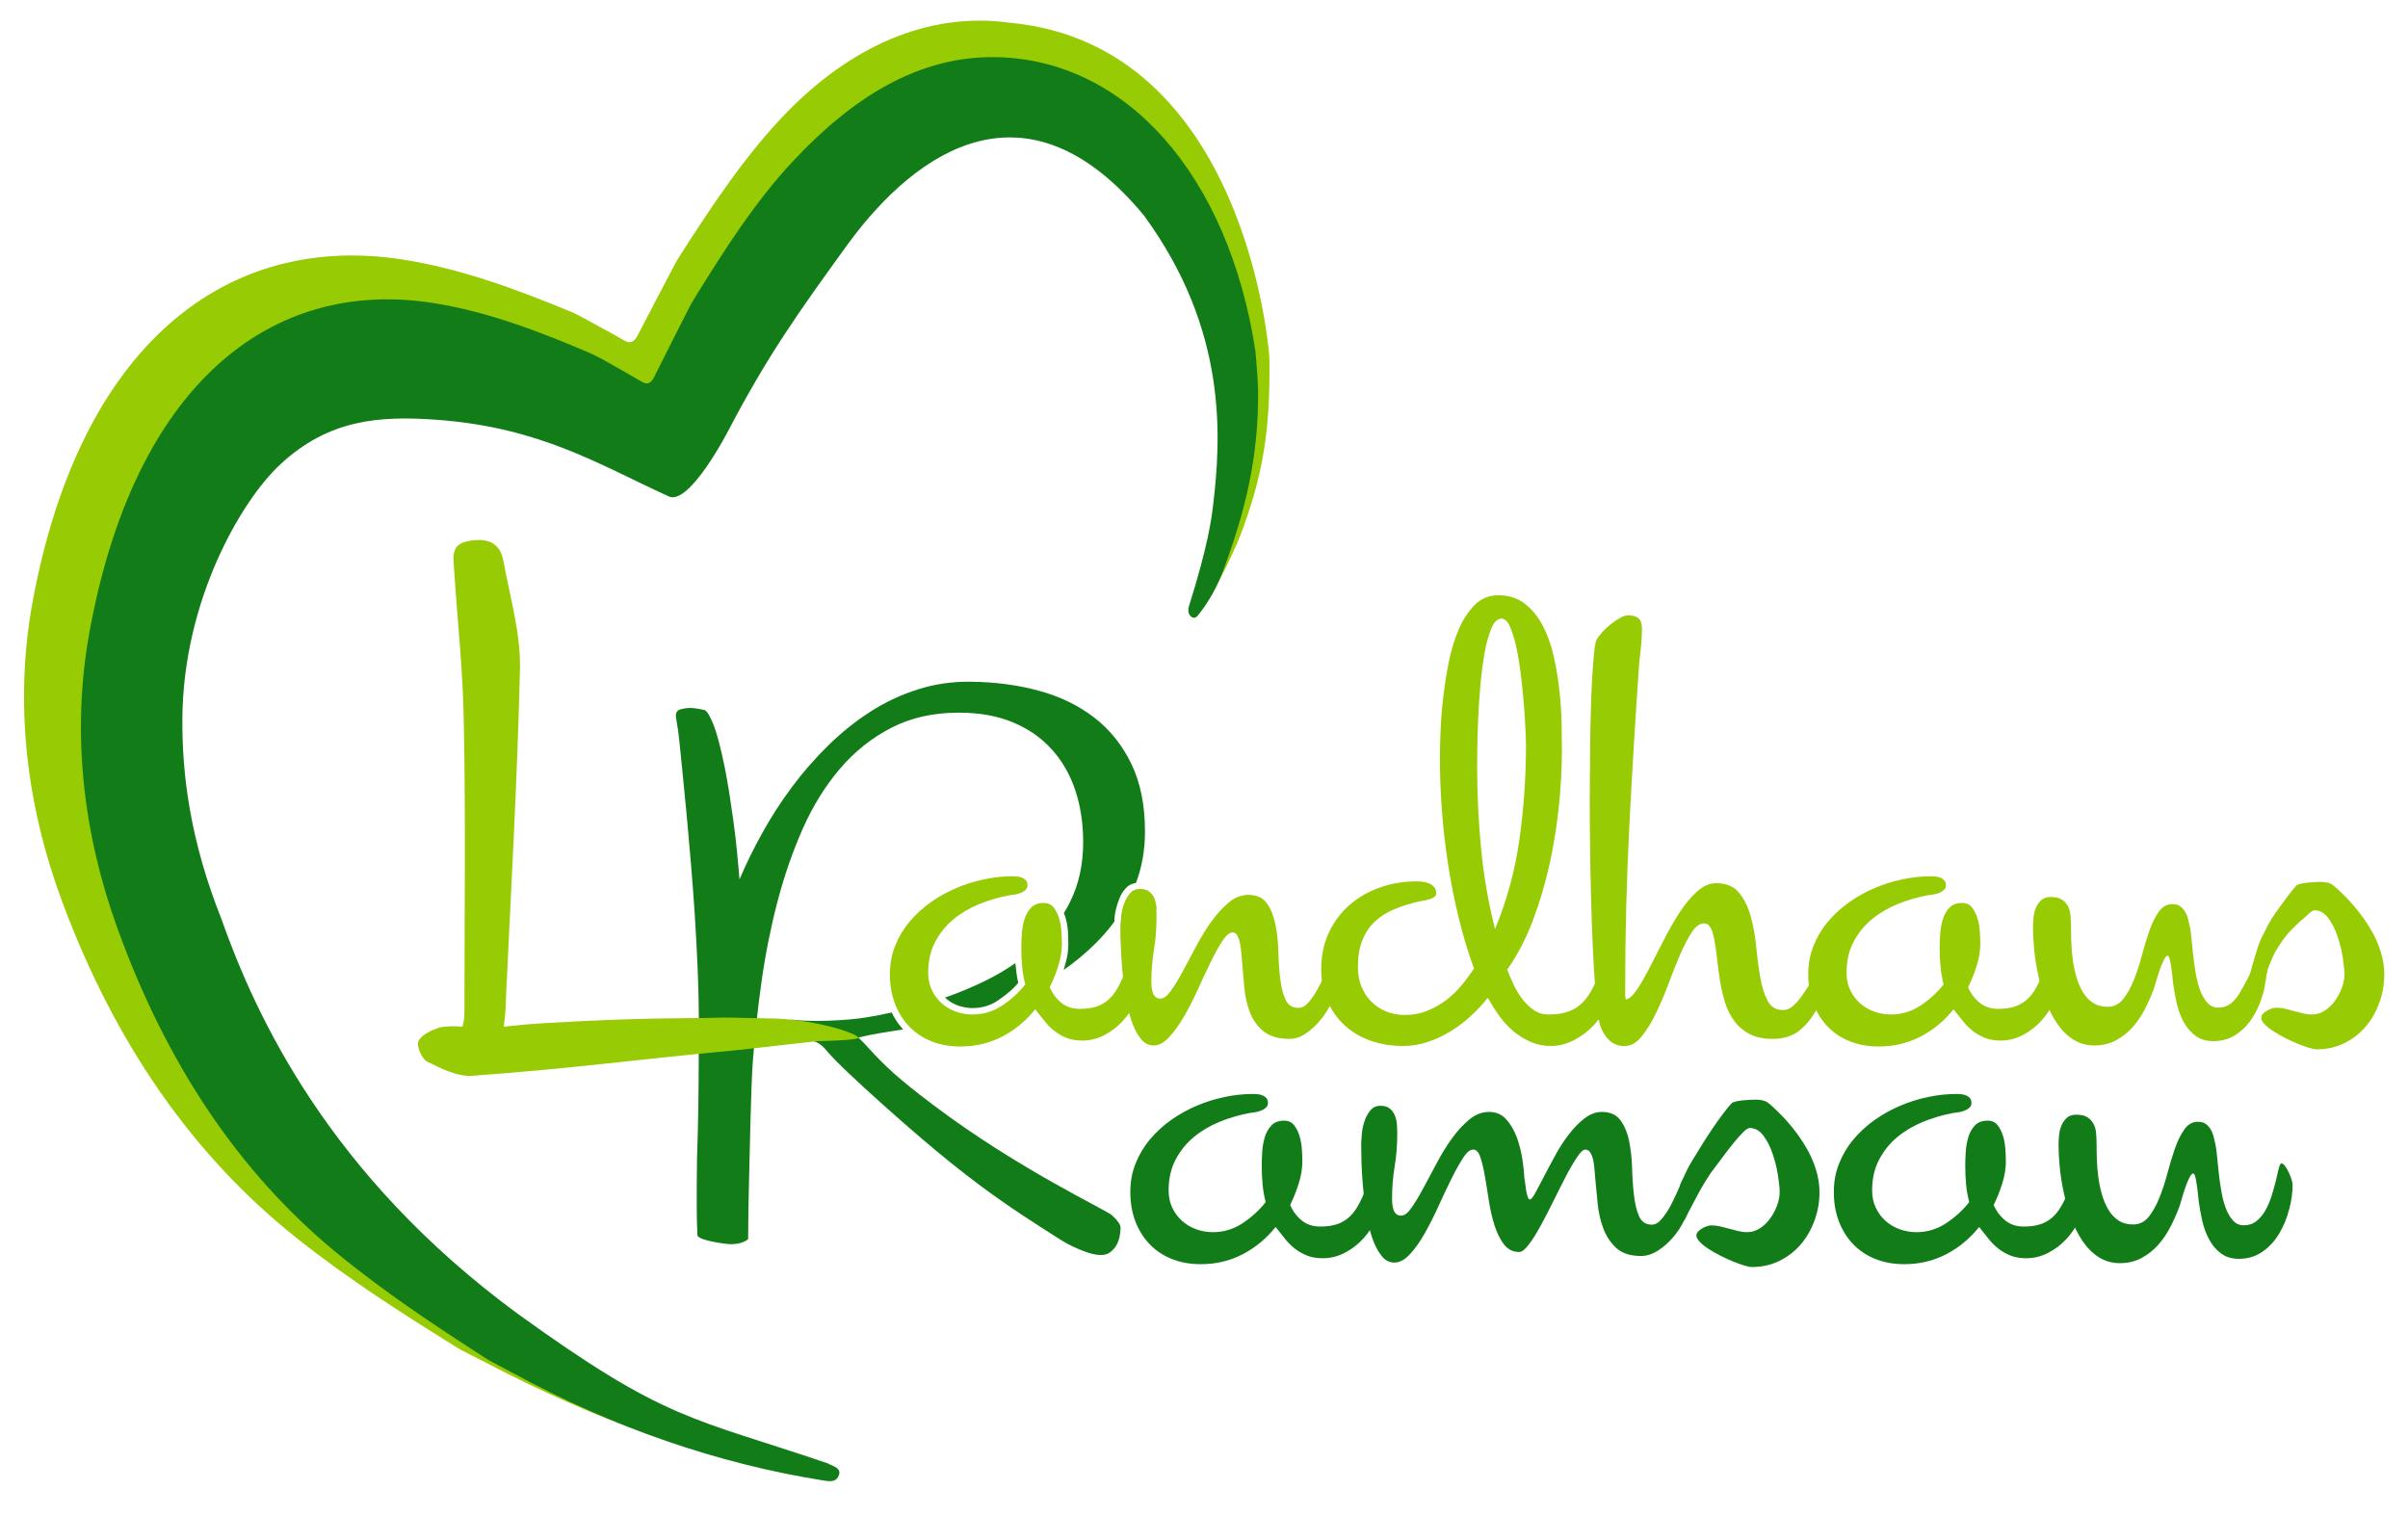 <?xml version="1.0" encoding="UTF-8"?>
<svg id="Ebene_1" data-name="Ebene 1" xmlns="http://www.w3.org/2000/svg" viewBox="0 0 372.88 234.77">
  <defs>
    <style>
      .cls-1 {
        fill: #127c19;
      }

      .cls-2 {
        fill: none;
      }

      .cls-3 {
        fill: #97cc04;
      }
    </style>
  </defs>
  <g id="Initialen">
    <g>
      <path class="cls-1" d="M157.41,150.73c-.08-.7-.15-1.18-.18-1.58-1.43,1-2.97,1.9-4.61,2.71-2.04,1-4.13,1.87-6.28,2.62,.41,.41,.93,.77,1.66,1.1,.9,.4,1.96,.53,2.62,.53,1.38,0,2.66-.39,3.61-.99,2.45-1.57,3.45-2.93,3.45-2.93,0,0-.21-.91-.27-1.46Zm14.75,37.44c-.91-.82-14.58-7.18-27.68-17.08-5.23-3.95-7.33-5.85-10.12-8.94-.91-1.01-1.46-1.48-1.46-1.48,2.45-.58,4.6-.89,6.95-1.25-.78-.86-1.37-1.78-1.77-2.63-1.32,.3-2.65,.55-3.97,.77-3.16,.52-8.77,.72-11.61,.33l2.7,1.23c0,.19,.05,.46,.14,.81,.09,.35-.94,1.13-.83,1.24,1.55-.22,2.51,.34,3.52,1.56,1.32,1.63,5.27,5.26,8.19,7.88,13.07,11.75,19.15,15.79,28.28,21.54,1.12,.7,2.25,1.18,3.29,1.59,1.03,.4,1.92,.61,2.67,.61,.55,0,1.02-.13,1.39-.39s.69-.6,.95-1c.25-.41,.44-.87,.55-1.37,.11-.5,.17-.99,.17-1.47s-.46-1.13-1.36-1.95Zm3.03-69.88c-1.41-2.91-3.33-5.31-5.76-7.18s-5.29-3.26-8.58-4.15c-3.28-.89-6.79-1.35-10.54-1.39-2.86-.03-5.6,.36-8.21,1.2-2.62,.83-5.08,1.99-7.38,3.48-2.3,1.48-4.46,3.22-6.48,5.2-2.03,1.99-3.88,4.11-5.57,6.38-1.69,2.26-3.22,4.63-4.59,7.09-1.38,2.47-2.56,4.89-3.57,7.27-.11-1.41-.24-2.86-.39-4.35-.14-1.48-.32-2.96-.52-4.45-.21-1.48-.42-2.95-.64-4.4-.23-1.44-.47-2.82-.73-4.12-.63-3.08-1.21-5.29-1.75-6.65-.54-1.35-.99-2.1-1.36-2.25-.3-.08-.65-.15-1.06-.22-.41-.08-.86-.12-1.34-.12-.33,0-.76,.07-1.28,.2s-.78,.45-.78,.97c0,.19,.06,.6,.17,1.23,.11,.63,.22,1.43,.33,2.39,.15,1.37,.32,3.02,.5,4.93,.19,1.91,.39,4.02,.62,6.34,.22,2.32,.44,4.8,.66,7.43,.23,2.64,.43,5.35,.62,8.13,.18,2.79,.34,5.7,.47,8.74,.13,3.04,.19,6.16,.19,9.35,0,2.93-.05,12.85-.16,15.74-.11,2.9-.17,5.81-.17,8.74v3.48c0,1.17,.04,2.51,.11,4.04,.08,.18,.34,.36,.81,.53,.46,.16,.97,.3,1.53,.41,.56,.11,1.1,.21,1.64,.28,.54,.07,.92,.11,1.14,.11,1.19,0,2.1-.26,2.73-.78,0-2.59,.05-5.66,.14-9.18,.09-3.53,.29-14.28,.58-18.27,.3-3.99,.75-8.1,1.34-12.33,.59-4.23,1.41-8.35,2.45-12.36s2.35-7.79,3.92-11.36c1.58-3.56,3.51-6.68,5.79-9.35,2.28-2.67,4.94-4.79,7.96-6.34,3.03-1.56,6.51-2.34,10.44-2.34,3.19,0,5.98,.5,8.38,1.5,2.39,1,4.4,2.39,6.01,4.18,1.61,1.78,2.83,3.89,3.65,6.34,.81,2.45,1.22,5.12,1.22,8.02,0,3.45-.67,6.52-2,9.21-.3,.6-.62,1.19-.98,1.76,.37,.96,.62,2.08,.65,3.3,.02,1.17,.08,1.97-.07,3-.12,.79-.38,1.73-.62,2.53,1.78-1.23,3.41-2.6,4.91-4.08,1.09-1.08,2.08-2.22,2.96-3.42-.02-.47,.02-1.11,.23-1.9,.51-1.98,.99-2.67,1.49-3.22,.48-.53,.75-.64,1.6-.86h.01c.93-2.44,1.39-5.09,1.39-7.94,0-4.08-.7-7.58-2.11-10.49Z"/>
      <path class="cls-2" d="M165.33,147.67c-.12,.79-.38,1.73-.62,2.53-1,.71-2.04,1.37-3.13,1.99-3.03,1.73-6.19,3.15-9.49,4.29-3.31,1.13-6.62,1.98-9.94,2.56-.8,.14-1.56,.26-2.3,.38-.78-.86-1.37-1.78-1.77-2.63,1.83-.39,3.65-.86,5.46-1.4,.95-.28,1.88-.58,2.8-.91,.41,.41,.93,.77,1.66,1.1,.9,.4,1.96,.53,2.62,.53,1.38,0,2.66-.39,3.61-.99,2.45-1.57,3.45-2.93,3.45-2.93,0,0-.21-.91-.27-1.46-.08-.7-.15-1.18-.18-1.58,1.1-.77,2.14-1.59,3.12-2.47,1.75-1.57,3.21-3.34,4.4-5.31,.37,.96,.62,2.08,.65,3.3,.02,1.17,.08,1.97-.07,3Z"/>
    </g>
    <path class="cls-2" d="M140.88,160.43c-.38-.32-.72-.66-1.03-1.01"/>
    <path class="cls-2" d="M138.08,156.79c-.26-.52-.45-1.02-.57-1.45"/>
    <path class="cls-2" d="M157.68,152.19s-1,1.36-3.45,2.93c-.95,.6-2.23,.99-3.61,.99-.66,0-1.72-.13-2.62-.53-.73-.33-1.25-.69-1.66-1.1-.23-.22-.43-.47-.61-.74,0,0,11.27-4.89,11.48-4.89,0,.1,0,.2,.02,.3,.03,.4,.1,.88,.18,1.58,.06,.55,.27,1.46,.27,1.46Z"/>
    <path class="cls-2" d="M175.9,136.72c-.2,.55-.43,1.08-.68,1.61-.74,1.54-1.62,3-2.64,4.37-.02-.47,.02-1.11,.23-1.9,.51-1.98,.99-2.67,1.49-3.22,.48-.53,.75-.64,1.6-.86Z"/>
    <path class="cls-2" d="M172.58,142.7c.02,.7,.19,1.05,.19,1.05l-2.9,4.25s-5.92,4.58-5.34,2.78c.06-.18,.12-.37,.18-.58"/>
    <path class="cls-2" d="M175.9,136.72h.01c.45-.11,2.5-2.8,2.5-2.8"/>
    <path class="cls-2" d="M164.75,141.37c-.34-.89-.8-1.64-1.27-2.18"/>
    <line class="cls-2" x1="184.31" y1="136.05" x2="179.08" y2="140.83"/>
    <line class="cls-2" x1="173.56" y1="145.88" x2="170.28" y2="148.88"/>
    <path id="L" class="cls-3" d="M78.02,158.99c2.04-.23,4.23-.43,6.53-.56,14.41-.86,22.46-.74,24.36-.78,5.8-.14,2.21-.06,11.26,.08,6.51,.29,12.36,2.24,12.73,2.95,.14,.28-2.81,.48-5.92,.54-.33,0-.64,.03-.97,.07-4.85,.57-11.48,1.28-12.35,1.38-16.2,1.5-24.14,2.72-40.44,3.92-2.3,.2-4.9-1.1-7.1-2.2-.8-.4-1.7-2.5-1.3-3.2,.5-1,2.1-1.7,3.3-2.1,1.2-.2,2.3-.2,3.5-.1,.2-.7,.3-1.4,.3-2.2,0-15,.2-29.9-.1-44.9-.1-7.9-1-15.8-1.5-23.7-.1-1.8-.6-3.9,2.2-4.4,2.6-.5,4.8,0,5.4,2.9,1,5.6,2.7,11.2,2.6,16.8-.4,17.2-1.4,34.5-2.2,51.7,0,1.1-.1,2.1-.3,3.8Z"/>
  </g>
  <g id="andhaus">
    <path class="cls-3" d="M175.88,155.03c-.51,1.14-1.19,2.17-2.02,3.08-.84,.91-1.79,1.64-2.88,2.2s-2.21,.83-3.38,.83c-.91,0-1.71-.13-2.4-.4s-1.31-.62-1.87-1.05-1.08-.95-1.56-1.54c-.48-.59-.97-1.2-1.47-1.85-1.46,1.82-3.18,3.23-5.14,4.24-1.96,1.01-4.12,1.52-6.46,1.52-1.64,0-3.13-.27-4.48-.81s-2.5-1.31-3.45-2.31-1.68-2.18-2.2-3.54c-.51-1.36-.77-2.86-.77-4.5s.27-3.05,.81-4.42c.54-1.36,1.28-2.61,2.22-3.73s2.03-2.13,3.27-3.01,2.57-1.62,3.98-2.22c1.41-.6,2.86-1.05,4.35-1.36,1.49-.31,2.94-.46,4.35-.46,.23,0,.49,.01,.77,.04s.54,.1,.77,.2c.23,.1,.42,.24,.57,.42s.22,.42,.22,.75c0,.29-.11,.54-.33,.73-.22,.19-.48,.34-.79,.46-.31,.12-.62,.2-.94,.24-.32,.04-.59,.08-.79,.11-1.58,.29-3.13,.75-4.64,1.36-1.51,.62-2.84,1.41-4,2.37s-2.09,2.13-2.81,3.49c-.72,1.36-1.08,2.95-1.08,4.77,0,.97,.18,1.85,.55,2.64s.86,1.47,1.49,2.04c.63,.57,1.36,1.01,2.2,1.32,.84,.31,1.71,.46,2.62,.46,1.67,0,3.2-.46,4.59-1.38,1.39-.92,2.59-2.01,3.58-3.27-.23-.91-.4-1.83-.48-2.77-.09-.94-.13-1.88-.13-2.81,0-.62,.02-1.33,.07-2.13,.04-.8,.18-1.57,.39-2.31,.22-.73,.56-1.35,1.03-1.85s1.13-.75,1.98-.75c.67,0,1.19,.24,1.56,.73,.37,.48,.64,1.05,.84,1.71,.19,.66,.31,1.35,.35,2.07,.04,.72,.07,1.31,.07,1.78,0,1.11-.19,2.27-.57,3.47s-.82,2.3-1.32,3.3c.44,1,1.05,1.8,1.82,2.42,.78,.62,1.72,.92,2.83,.92,.97,0,1.8-.11,2.5-.33,.7-.22,1.32-.56,1.85-1.01s.99-1.01,1.38-1.67c.4-.66,.77-1.43,1.12-2.31,.06-.09,.12-.22,.18-.4s.14-.34,.24-.51c.1-.16,.21-.31,.33-.44,.12-.13,.26-.2,.44-.2,.23,0,.43,.09,.59,.26s.31,.38,.44,.62c.13,.23,.23,.48,.29,.75s.09,.47,.09,.62c0,1.14-.26,2.29-.77,3.43Z"/>
    <path class="cls-3" d="M179.08,140.83l-5.52,5.05c-.02-.87-.03-1.54-.03-2.01,0-.44,.03-1.01,.09-1.71,.06-.71,.19-1.39,.41-2.05,.22-.66,.53-1.23,.93-1.71,.39-.48,.91-.73,1.56-.73,.61,0,1.1,.14,1.45,.42,.35,.28,.61,.64,.79,1.08,.17,.44,.28,.91,.31,1.43,0,.08,.01,.16,.01,.23Z"/>
    <path class="cls-3" d="M206.2,155.19c-.42,.95-.98,1.85-1.67,2.7s-1.45,1.56-2.29,2.13c-.83,.57-1.68,.86-2.53,.86-1.76,0-3.11-.4-4.07-1.19s-1.66-1.78-2.11-2.97c-.45-1.19-.74-2.5-.86-3.93s-.23-2.78-.35-4.04c-.03-.21-.06-.55-.09-1.03-.03-.48-.09-.97-.18-1.45-.09-.48-.22-.92-.4-1.3s-.44-.57-.79-.57c-.47,0-.99,.43-1.56,1.3-.57,.87-1.17,1.94-1.8,3.23-.63,1.29-1.29,2.7-1.98,4.22s-1.41,2.93-2.15,4.22c-.75,1.29-1.52,2.37-2.31,3.23-.79,.86-1.6,1.3-2.42,1.3s-1.47-.37-2.04-1.1c-.57-.73-1.05-1.68-1.43-2.83s-.68-2.43-.9-3.82c-.22-1.39-.39-2.75-.5-4.09s-.19-2.56-.22-3.67-.04-1.95-.04-2.5c0-.44,.03-1.01,.09-1.71s.2-1.38,.42-2.04c.22-.66,.53-1.23,.92-1.71,.39-.48,.92-.72,1.56-.72s1.1,.14,1.45,.42,.62,.64,.79,1.08,.28,.92,.31,1.43c.03,.51,.04,1,.04,1.47,0,1.67-.13,3.33-.4,4.99s-.4,3.29-.4,4.9c0,.26,.01,.55,.04,.86,.03,.31,.09,.59,.18,.86s.23,.48,.42,.66,.45,.26,.77,.26c.5,0,1.03-.4,1.6-1.19,.57-.79,1.18-1.78,1.82-2.97,.64-1.19,1.33-2.47,2.07-3.87,.73-1.39,1.52-2.68,2.37-3.87,.85-1.19,1.75-2.17,2.7-2.97s1.97-1.19,3.05-1.19c1.29,0,2.24,.43,2.86,1.3s1.05,1.94,1.32,3.23,.42,2.7,.46,4.22c.04,1.52,.14,2.93,.29,4.22s.42,2.37,.81,3.23c.4,.87,1.06,1.3,2,1.3,.56,0,1.08-.28,1.56-.83,.48-.56,.92-1.18,1.3-1.87,.38-.69,.71-1.31,.99-1.87,.28-.56,.49-.83,.64-.83s.29,.07,.44,.22,.28,.33,.4,.55c.12,.22,.22,.44,.31,.66,.09,.22,.13,.4,.13,.55,0,.76-.21,1.62-.64,2.57Z"/>
    <path class="cls-3" d="M248.96,155.52c-.54,1.2-1.26,2.28-2.15,3.23-.89,.95-1.92,1.73-3.08,2.33-1.16,.6-2.35,.9-3.58,.9-1.14,0-2.21-.22-3.19-.66-.98-.44-1.88-1.01-2.7-1.71s-1.55-1.5-2.18-2.4c-.63-.89-1.19-1.79-1.69-2.7-.79,1-1.67,1.94-2.64,2.83s-2.01,1.68-3.14,2.37c-1.13,.69-2.31,1.24-3.54,1.65s-2.5,.62-3.82,.62c-1.79,0-3.45-.27-4.99-.81-1.54-.54-2.88-1.33-4.02-2.37-1.14-1.04-2.04-2.29-2.68-3.76s-.97-3.12-.97-4.97c0-2.08,.4-3.96,1.19-5.65s1.86-3.11,3.21-4.29c1.35-1.17,2.92-2.07,4.7-2.7,1.79-.63,3.68-.94,5.67-.94,.32,0,.66,.02,1.01,.07,.35,.04,.67,.13,.97,.26,.29,.13,.54,.32,.75,.57s.31,.58,.31,.99c0,.21-.1,.38-.31,.53s-.45,.26-.75,.35-.57,.15-.83,.2c-.26,.04-.47,.08-.62,.11-1.46,.32-2.79,.73-3.98,1.23-1.19,.5-2.2,1.14-3.03,1.93-.84,.79-1.48,1.76-1.93,2.9-.46,1.14-.68,2.53-.68,4.17,0,1.05,.18,2.03,.53,2.92,.35,.89,.85,1.67,1.49,2.33,.64,.66,1.41,1.18,2.31,1.56s1.88,.57,2.97,.57c1.2,0,2.32-.21,3.36-.62s2.01-.95,2.9-1.6c.89-.66,1.71-1.43,2.44-2.31s1.39-1.77,1.98-2.68c-.91-2.46-1.69-5.05-2.35-7.76-.66-2.71-1.21-5.47-1.65-8.28s-.76-5.62-.97-8.42-.31-5.5-.31-8.11c0-1,.03-2.31,.09-3.93,.06-1.63,.19-3.38,.4-5.25s.5-3.76,.88-5.67,.91-3.63,1.58-5.16c.67-1.54,1.51-2.79,2.5-3.76s2.2-1.45,3.6-1.45c1.61,0,2.98,.44,4.11,1.32s2.06,2.02,2.79,3.43,1.3,3,1.69,4.77c.4,1.77,.69,3.55,.88,5.34s.3,3.49,.33,5.1,.04,2.97,.04,4.09c0,2.67-.15,5.52-.46,8.57-.31,3.05-.8,6.09-1.47,9.12-.67,3.03-1.55,5.95-2.61,8.75-1.07,2.8-2.38,5.29-3.93,7.49,.26,.67,.58,1.41,.95,2.22,.37,.81,.81,1.56,1.34,2.26s1.13,1.29,1.8,1.76,1.44,.7,2.29,.7c1.11,0,2.07-.12,2.86-.37s1.48-.63,2.07-1.14,1.1-1.14,1.54-1.87,.85-1.58,1.23-2.55c.09-.23,.21-.55,.37-.94,.16-.4,.39-.59,.68-.59,.21,0,.39,.09,.55,.26s.29,.38,.4,.62c.1,.23,.18,.48,.24,.75s.09,.47,.09,.62c0,1.23-.27,2.45-.81,3.65Zm-12.74-42.43c-.04-1.16-.12-2.47-.24-3.93s-.27-2.98-.46-4.55-.42-3-.7-4.31-.61-2.38-.99-3.23-.82-1.27-1.32-1.27c-.62,0-1.14,.5-1.56,1.49-.42,1-.78,2.26-1.05,3.78s-.5,3.21-.66,5.05c-.16,1.85-.28,3.62-.35,5.34-.07,1.71-.12,3.25-.13,4.61-.01,1.36-.02,2.32-.02,2.88,0,4.16,.21,8.35,.62,12.57s1.13,8.33,2.15,12.35c1.85-4.48,3.11-9.12,3.78-13.91,.67-4.79,1.01-9.6,1.01-14.44,0-.47-.02-1.28-.07-2.44Z"/>
    <path class="cls-3" d="M282.05,154.75c-.13,.37-.27,.67-.42,.9-.73,1.55-1.66,2.81-2.79,3.78s-2.57,1.45-4.33,1.45c-1.44,0-2.63-.25-3.58-.75s-1.74-1.16-2.35-1.98-1.09-1.76-1.43-2.83-.6-2.18-.79-3.34-.34-2.31-.46-3.45-.28-2.21-.48-3.21c-.03-.21-.08-.44-.15-.7-.07-.26-.17-.52-.29-.77-.12-.25-.26-.45-.44-.62-.18-.16-.4-.24-.66-.24-.67,0-1.32,.47-1.93,1.41s-1.22,2.11-1.82,3.52-1.21,2.93-1.82,4.57-1.27,3.16-1.96,4.57-1.42,2.58-2.2,3.52-1.63,1.41-2.57,1.41-1.71-.28-2.31-.83c-.6-.56-1.06-1.25-1.38-2.07-.23-.56-.44-1.67-.62-3.34s-.33-3.65-.46-5.93c-.13-2.29-.24-4.73-.33-7.34s-.15-5.13-.2-7.56c-.04-2.43-.07-4.62-.09-6.57-.02-1.95-.02-3.41-.02-4.37,0-.59,0-1.57,.02-2.94,.01-1.38,.03-2.94,.04-4.68,.01-1.74,.04-3.57,.09-5.49,.04-1.92,.11-3.71,.2-5.36s.19-3.07,.31-4.24,.25-1.9,.4-2.2c.18-.32,.45-.7,.83-1.12s.81-.84,1.3-1.23c.48-.4,.97-.73,1.47-1.01,.5-.28,.92-.42,1.27-.42,.73,0,1.27,.15,1.63,.46,.35,.31,.53,.84,.53,1.6,0,.94-.05,1.86-.15,2.77-.1,.91-.2,1.82-.29,2.72-.59,8.44-1.09,16.81-1.52,25.11-.42,8.31-.64,16.65-.64,25.03v.95c0,.31,.03,.59,.09,.86,.56-.12,1.14-.64,1.76-1.58s1.27-2.07,1.96-3.41,1.42-2.76,2.2-4.29,1.59-2.94,2.44-4.24,1.75-2.38,2.7-3.23c.95-.85,1.94-1.27,2.97-1.27,1.52,0,2.69,.48,3.49,1.45s1.41,2.18,1.82,3.65,.7,3.04,.86,4.72c.16,1.69,.37,3.26,.62,4.72,.25,1.46,.63,2.68,1.14,3.65,.51,.97,1.3,1.45,2.35,1.45,.62,0,1.17-.23,1.67-.7s.94-.99,1.34-1.56c.39-.57,.75-1.09,1.05-1.56,.31-.47,.56-.7,.77-.7,.5,0,.85,.23,1.05,.68,.21,.46,.31,.86,.31,1.21,0,.29-.07,.62-.2,.99Z"/>
    <path class="cls-3" d="M350.52,153.54c-.34,1.35-.84,2.59-1.52,3.74s-1.54,2.09-2.59,2.83c-1.05,.75-2.29,1.12-3.69,1.12-1.11,0-2.04-.29-2.79-.86-.75-.57-1.36-1.3-1.82-2.17s-.82-1.83-1.05-2.86-.41-1.99-.53-2.9c-.03-.18-.07-.51-.11-.99-.04-.48-.1-.98-.18-1.49-.07-.51-.15-.97-.24-1.36-.09-.39-.21-.59-.35-.59-.18,0-.38,.24-.62,.73-.23,.48-.45,1.03-.66,1.65s-.39,1.21-.55,1.78c-.16,.57-.29,.96-.37,1.16-.38,1-.83,2.01-1.36,3.03s-1.17,1.95-1.91,2.77c-.75,.82-1.6,1.49-2.57,2-.97,.51-2.07,.77-3.3,.77s-2.33-.32-3.3-.94c-.97-.63-1.8-1.46-2.5-2.51-.7-1.04-1.29-2.21-1.76-3.52-.47-1.3-.85-2.63-1.14-3.98s-.5-2.66-.62-3.93c-.12-1.27-.18-2.38-.18-3.32,0-.44,.02-.94,.07-1.49,.04-.56,.16-1.08,.35-1.56,.19-.48,.47-.89,.83-1.23s.86-.51,1.47-.51c.76,0,1.35,.13,1.76,.4s.72,.62,.95,1.05c.22,.44,.35,.94,.39,1.49,.04,.56,.07,1.14,.07,1.76s.01,1.4,.04,2.26c.03,.87,.1,1.75,.22,2.66s.3,1.8,.55,2.68,.58,1.67,.99,2.37,.93,1.27,1.56,1.69c.63,.43,1.4,.64,2.31,.64,.97,0,1.76-.4,2.4-1.19,.63-.79,1.18-1.77,1.65-2.94s.89-2.45,1.25-3.82c.37-1.38,.75-2.65,1.16-3.82s.89-2.15,1.45-2.94,1.25-1.19,2.07-1.19c.53,0,.95,.11,1.25,.33,.31,.22,.56,.51,.77,.86,.21,.35,.36,.74,.46,1.16,.1,.43,.2,.84,.29,1.25,.09,.44,.17,1.05,.24,1.82,.07,.78,.16,1.63,.26,2.55,.1,.92,.23,1.86,.4,2.81,.16,.95,.39,1.82,.68,2.59s.67,1.41,1.12,1.91,1,.75,1.65,.75c.76,0,1.41-.21,1.96-.64s1-.97,1.38-1.63c.38-.66,.71-1.2,1.09-1.94,.45-.88,.55-1.04,.72-1.74s.84-2.62,.96-3.16,.69-.96,.84-1.1c.21-.03-.09,.66,.11,.94,.21,.28-.29,.67-.11,1.03,.18,.37,.32,.73,.44,1.1s.43,.71,.38,.87c-.4,1.18-.37,2.41-.71,3.76Z"/>
    <path class="cls-3" d="M318.09,155.03c-.51,1.14-1.19,2.17-2.02,3.08-.84,.91-1.79,1.64-2.88,2.2s-2.21,.83-3.38,.83c-.91,0-1.71-.13-2.4-.4s-1.31-.62-1.87-1.05-1.08-.95-1.56-1.54c-.48-.59-.97-1.2-1.47-1.85-1.46,1.82-3.18,3.23-5.14,4.24-1.96,1.01-4.12,1.52-6.46,1.52-1.64,0-3.13-.27-4.48-.81s-2.5-1.31-3.45-2.31-1.68-2.18-2.2-3.54c-.51-1.36-.77-2.86-.77-4.5s.27-3.05,.81-4.42c.54-1.36,1.28-2.61,2.22-3.73s2.03-2.13,3.27-3.01,2.57-1.62,3.98-2.22c1.41-.6,2.86-1.05,4.35-1.36,1.49-.31,2.94-.46,4.35-.46,.23,0,.49,.01,.77,.04s.54,.1,.77,.2c.23,.1,.42,.24,.57,.42s.22,.42,.22,.75c0,.29-.11,.54-.33,.73-.22,.19-.48,.34-.79,.46-.31,.12-.62,.2-.94,.24-.32,.04-.59,.08-.79,.11-1.58,.29-3.13,.75-4.64,1.36-1.51,.62-2.84,1.41-4,2.37s-2.09,2.13-2.81,3.49c-.72,1.36-1.08,2.95-1.08,4.77,0,.97,.18,1.85,.55,2.64s.86,1.47,1.49,2.04c.63,.57,1.36,1.01,2.2,1.32,.84,.31,1.71,.46,2.62,.46,1.67,0,3.2-.46,4.59-1.38,1.39-.92,2.59-2.01,3.58-3.27-.23-.91-.4-1.83-.48-2.77s-.13-1.88-.13-2.81c0-.62,.02-1.33,.07-2.13,.04-.8,.18-1.57,.39-2.31,.22-.73,.56-1.35,1.03-1.85s1.13-.75,1.98-.75c.67,0,1.19,.24,1.56,.73,.37,.48,.64,1.05,.84,1.71,.19,.66,.31,1.35,.35,2.07,.04,.72,.07,1.31,.07,1.78,0,1.11-.19,2.27-.57,3.47s-.82,2.3-1.32,3.3c.44,1,1.05,1.8,1.82,2.42,.78,.62,1.72,.92,2.83,.92,.97,0,1.8-.11,2.5-.33,.7-.22,1.32-.56,1.85-1.01s.99-1.01,1.38-1.67c.4-.66,.77-1.43,1.12-2.31,.06-.09,.12-.22,.18-.4s.14-.34,.24-.51c.1-.16,.21-.31,.33-.44,.12-.13,.26-.2,.44-.2,.23,0,.43,.09,.59,.26s.31,.38,.44,.62c.13,.23,.23,.48,.29,.75s.09,.47,.09,.62c0,1.14-.26,2.29-.77,3.43Z"/>
    <path class="cls-3" d="M368.45,155.25c-.5,1.41-1.2,2.64-2.11,3.71-.91,1.07-2.01,1.93-3.3,2.57s-2.72,.97-4.31,.97c-.26,0-.66-.08-1.19-.24-.53-.16-1.11-.37-1.76-.64s-1.3-.56-1.96-.9c-.66-.34-1.26-.68-1.8-1.03s-.99-.71-1.34-1.08c-.35-.37-.53-.7-.53-.99,0-.21,.08-.4,.24-.59,.16-.19,.37-.36,.62-.5,.25-.15,.5-.26,.77-.35s.48-.13,.66-.13c.44,0,.89,.05,1.34,.15s.92,.22,1.38,.35c.47,.13,.94,.26,1.41,.37s.95,.18,1.45,.18c.7,0,1.35-.2,1.96-.59,.6-.39,1.13-.9,1.58-1.52,.45-.62,.81-1.29,1.08-2.02s.4-1.42,.4-2.07-.09-1.48-.26-2.59-.45-2.21-.81-3.3-.84-2.03-1.43-2.83c-.59-.8-1.3-1.21-2.15-1.21-.23,0-.57,.22-1.01,.66s-.93,.77-1.53,1.35-1.18,1.13-1.8,1.87-1.7,2.39-2.02,3.14c-.38,.87-1.15,2.45-1.19,3.79-.03,.98-.94-1.3-1.11-1.3-.56,0,.18-.39-.2-.8s-.84,1.51-.84,.95c0-.18-.12-.3,.09-1.03,.18-.62,.86-3.22,1.35-4.22,.4-.82,1.15-2.34,1.68-3.18s1.15-1.65,1.69-2.4c.54-.75,1.02-1.38,1.43-1.89s.69-.81,.83-.9c.47-.18,1.06-.29,1.78-.35,.72-.06,1.33-.09,1.82-.09,.85,0,1.49,.17,1.91,.5,.42,.34,.9,.77,1.43,1.3,.82,.79,1.62,1.67,2.4,2.64,.78,.97,1.47,1.99,2.09,3.05s1.11,2.18,1.47,3.34,.55,2.32,.55,3.49c0,1.49-.25,2.94-.75,4.35Z"/>
  </g>
  <g id="amsau">
    <path class="cls-1" d="M213.11,188.74c-.51,1.14-1.19,2.17-2.02,3.08-.84,.91-1.79,1.64-2.88,2.2s-2.21,.83-3.38,.83c-.91,0-1.71-.13-2.4-.4s-1.31-.62-1.87-1.05-1.08-.95-1.56-1.54c-.48-.59-.97-1.2-1.47-1.85-1.46,1.82-3.18,3.23-5.14,4.24-1.96,1.01-4.12,1.52-6.46,1.52-1.64,0-3.13-.27-4.48-.81s-2.5-1.31-3.45-2.31-1.68-2.18-2.2-3.54c-.51-1.36-.77-2.86-.77-4.5s.27-3.05,.81-4.42c.54-1.36,1.28-2.61,2.22-3.73s2.03-2.13,3.27-3.01,2.57-1.62,3.98-2.22c1.41-.6,2.86-1.05,4.35-1.36,1.49-.31,2.94-.46,4.35-.46,.23,0,.49,.01,.77,.04s.54,.1,.77,.2c.23,.1,.42,.24,.57,.42s.22,.42,.22,.75c0,.29-.11,.54-.33,.73-.22,.19-.48,.34-.79,.46-.31,.12-.62,.2-.94,.24-.32,.04-.59,.08-.79,.11-1.58,.29-3.13,.75-4.64,1.36-1.51,.62-2.84,1.41-4,2.37s-2.09,2.13-2.81,3.49c-.72,1.36-1.08,2.95-1.08,4.77,0,.97,.18,1.85,.55,2.64s.86,1.47,1.49,2.04c.63,.57,1.36,1.01,2.2,1.32,.84,.31,1.71,.46,2.62,.46,1.67,0,3.2-.46,4.59-1.38,1.39-.92,2.59-2.01,3.58-3.27-.23-.91-.4-1.83-.48-2.77s-.13-1.88-.13-2.81c0-.62,.02-1.33,.07-2.13,.04-.8,.18-1.57,.39-2.31,.22-.73,.56-1.35,1.03-1.85s1.13-.75,1.98-.75c.67,0,1.19,.24,1.56,.73,.37,.48,.64,1.05,.84,1.71,.19,.66,.31,1.35,.35,2.07,.04,.72,.07,1.31,.07,1.78,0,1.11-.19,2.27-.57,3.47s-.82,2.3-1.32,3.3c.44,1,1.05,1.8,1.82,2.42,.78,.62,1.72,.92,2.83,.92,.97,0,1.8-.11,2.5-.33,.7-.22,1.32-.56,1.85-1.01s.99-1.01,1.38-1.67c.4-.66,.77-1.43,1.12-2.31,.06-.09,.12-.22,.18-.4s.14-.34,.24-.51c.1-.16,.21-.31,.33-.44,.12-.13,.26-.2,.44-.2,.23,0,.43,.09,.59,.26s.31,.38,.44,.62c.13,.23,.23,.48,.29,.75s.09,.47,.09,.62c0,1.14-.26,2.29-.77,3.43Z"/>
    <path class="cls-1" d="M260.84,188.88c-.45,.97-1.03,1.87-1.74,2.7-.7,.83-1.49,1.53-2.37,2.09s-1.74,.83-2.59,.83c-1.67,0-2.95-.41-3.85-1.23s-1.57-1.84-2.02-3.05c-.45-1.21-.75-2.52-.88-3.91-.13-1.39-.26-2.67-.37-3.85-.03-.26-.06-.64-.09-1.12-.03-.48-.09-.97-.18-1.47s-.23-.93-.44-1.3-.48-.55-.83-.55c-.32,0-.75,.39-1.27,1.17s-1.1,1.76-1.71,2.94c-.62,1.19-1.26,2.46-1.93,3.82-.67,1.36-1.33,2.64-1.98,3.82-.64,1.19-1.26,2.17-1.85,2.95s-1.08,1.16-1.49,1.16c-.97,0-1.75-.39-2.35-1.16s-1.09-1.76-1.47-2.95c-.38-1.19-.67-2.46-.88-3.82-.21-1.36-.41-2.64-.62-3.82-.21-1.19-.44-2.17-.7-2.94s-.63-1.17-1.1-1.17c-.5,0-1.03,.43-1.58,1.3-.56,.87-1.16,1.94-1.8,3.23s-1.31,2.7-2,4.22c-.69,1.52-1.4,2.93-2.13,4.22s-1.49,2.37-2.29,3.23c-.79,.86-1.6,1.3-2.42,1.3s-1.47-.37-2.04-1.12c-.57-.75-1.05-1.69-1.43-2.83s-.68-2.42-.9-3.84c-.22-1.42-.39-2.81-.5-4.15s-.19-2.58-.22-3.71c-.03-1.13-.04-1.97-.04-2.53,0-.44,.03-1,.09-1.69,.06-.69,.2-1.36,.42-2.02,.22-.66,.53-1.22,.92-1.69,.39-.47,.92-.7,1.56-.7s1.1,.15,1.45,.44,.62,.66,.79,1.1,.28,.92,.31,1.45,.04,1.03,.04,1.49c0,1.64-.13,3.28-.4,4.92s-.4,3.3-.4,4.97c0,.26,.01,.55,.04,.86,.03,.31,.09,.59,.18,.86s.23,.48,.42,.66,.45,.26,.77,.26c.5,0,1.03-.4,1.58-1.19s1.16-1.78,1.8-2.97c.64-1.19,1.33-2.47,2.07-3.87,.73-1.39,1.52-2.68,2.37-3.87,.85-1.19,1.76-2.17,2.72-2.97s1.99-1.19,3.08-1.19,1.97,.39,2.66,1.16c.69,.78,1.23,1.71,1.63,2.79,.39,1.08,.68,2.21,.86,3.38s.28,2.15,.31,2.94c.03,.12,.07,.35,.11,.7,.04,.35,.1,.72,.15,1.1s.14,.73,.24,1.03c.1,.31,.21,.46,.33,.46,.21,0,.49-.34,.86-1.01s.81-1.51,1.32-2.5,1.09-2.09,1.74-3.27c.64-1.19,1.35-2.28,2.11-3.27s1.57-1.83,2.44-2.5c.86-.67,1.76-1.01,2.7-1.01,1.29,0,2.25,.43,2.88,1.3s1.08,1.94,1.34,3.23,.42,2.69,.46,4.2c.04,1.51,.14,2.91,.29,4.2,.15,1.29,.41,2.37,.79,3.23s1.04,1.3,1.98,1.3c.53,0,1.03-.29,1.52-.88,.48-.59,.92-1.22,1.3-1.91s.68-1.38,.96-1.96c.28-.59,.95-2.26,1.06-2.26,.18,0,1.6,1.7,1.67,1.95,.07,.25-.3,1.28-.39,1.56-.24,.75-.59,1.79-1.04,2.76Z"/>
    <path class="cls-1" d="M280.99,188.96c-.5,1.41-1.2,2.64-2.11,3.71-.91,1.07-2.01,1.93-3.3,2.57s-2.72,.97-4.31,.97c-.26,0-.66-.08-1.19-.24-.53-.16-1.11-.37-1.76-.64s-1.3-.56-1.96-.9c-.66-.34-1.26-.68-1.8-1.03s-.99-.71-1.34-1.08c-.35-.37-.53-.7-.53-.99,0-.21,.08-.4,.24-.59,.16-.19,.37-.36,.62-.5,.25-.15,.5-.26,.77-.35s.48-.13,.66-.13c.44,0,.89,.05,1.34,.15s.92,.22,1.38,.35c.47,.13,.94,.26,1.41,.37s.95,.18,1.45,.18c.7,0,1.35-.2,1.96-.59,.6-.39,1.13-.9,1.58-1.52,.45-.62,.81-1.29,1.08-2.02s.4-1.42,.4-2.07-.09-1.48-.26-2.59-.45-2.21-.81-3.3-.84-2.03-1.43-2.83c-.59-.8-1.3-1.21-2.15-1.21-.23,0-.57,.22-1.01,.66s-.92,.98-1.45,1.63-1.08,1.36-1.65,2.13c-.57,.78-1.11,1.49-1.6,2.13s-.78,1.14-1.41,2.16c-.82,1.31-2.9,5.45-3.02,5.58-.99,1.07,.11-3.1-.27-3.51s-.52-1.67-.26-2.2c.08-.16,1.03-2.24,1.35-2.8s.82-1.38,1.31-2.15c.48-.78,.92-1.54,1.48-2.37s1.09-1.68,1.64-2.42c.54-.75,1.02-1.38,1.43-1.89s.69-.81,.83-.9c.47-.18,1.06-.29,1.78-.35,.72-.06,1.33-.09,1.82-.09,.85,0,1.49,.17,1.91,.5,.42,.34,.9,.77,1.43,1.3,.82,.79,1.62,1.67,2.4,2.64,.78,.97,1.47,1.99,2.09,3.05s1.11,2.18,1.47,3.34,.55,2.32,.55,3.49c0,1.49-.25,2.94-.75,4.35Z"/>
    <path class="cls-1" d="M322.05,188.74c-.51,1.14-1.19,2.17-2.02,3.08-.84,.91-1.79,1.64-2.88,2.2s-2.21,.83-3.38,.83c-.91,0-1.71-.13-2.4-.4s-1.31-.62-1.87-1.05-1.08-.95-1.56-1.54c-.48-.59-.97-1.2-1.47-1.85-1.46,1.82-3.18,3.23-5.14,4.24-1.96,1.01-4.12,1.52-6.46,1.52-1.64,0-3.13-.27-4.48-.81s-2.5-1.31-3.45-2.31-1.68-2.18-2.2-3.54c-.51-1.36-.77-2.86-.77-4.5s.27-3.05,.81-4.42c.54-1.36,1.28-2.61,2.22-3.73s2.03-2.13,3.27-3.01,2.57-1.62,3.98-2.22c1.41-.6,2.86-1.05,4.35-1.36,1.49-.31,2.94-.46,4.35-.46,.23,0,.49,.01,.77,.04s.54,.1,.77,.2c.23,.1,.42,.24,.57,.42s.22,.42,.22,.75c0,.29-.11,.54-.33,.73-.22,.19-.48,.34-.79,.46-.31,.12-.62,.2-.94,.24-.32,.04-.59,.08-.79,.11-1.58,.29-3.13,.75-4.64,1.36-1.51,.62-2.84,1.41-4,2.37s-2.09,2.13-2.81,3.49c-.72,1.36-1.08,2.95-1.08,4.77,0,.97,.18,1.85,.55,2.64s.86,1.47,1.49,2.04c.63,.57,1.36,1.01,2.2,1.32,.84,.31,1.71,.46,2.62,.46,1.67,0,3.2-.46,4.59-1.38,1.39-.92,2.59-2.01,3.58-3.27-.23-.91-.4-1.83-.48-2.77s-.13-1.88-.13-2.81c0-.62,.02-1.33,.07-2.13,.04-.8,.18-1.57,.39-2.31,.22-.73,.56-1.35,1.03-1.85s1.13-.75,1.98-.75c.67,0,1.19,.24,1.56,.73,.37,.48,.64,1.05,.84,1.71,.19,.66,.31,1.35,.35,2.07,.04,.72,.07,1.31,.07,1.78,0,1.11-.19,2.27-.57,3.47s-.82,2.3-1.32,3.3c.44,1,1.05,1.8,1.82,2.42,.78,.62,1.72,.92,2.83,.92,.97,0,1.8-.11,2.5-.33,.7-.22,1.32-.56,1.85-1.01s.99-1.01,1.38-1.67c.4-.66,.77-1.43,1.12-2.31,.06-.09,.12-.22,.18-.4s.14-.34,.24-.51c.1-.16,.21-.31,.33-.44,.12-.13,.26-.2,.44-.2,.23,0,.43,.09,.59,.26s.31,.38,.44,.62c.13,.23,.23,.48,.29,.75s.09,.47,.09,.62c0,1.14-.26,2.29-.77,3.43Z"/>
    <path class="cls-1" d="M354.48,187.25c-.34,1.35-.84,2.59-1.52,3.74s-1.54,2.09-2.59,2.83c-1.05,.75-2.29,1.12-3.69,1.12-1.11,0-2.04-.29-2.79-.86-.75-.57-1.36-1.3-1.82-2.17s-.82-1.83-1.05-2.86-.41-1.99-.53-2.9c-.03-.18-.07-.51-.11-.99-.04-.48-.1-.98-.18-1.49-.07-.51-.15-.97-.24-1.36-.09-.39-.21-.59-.35-.59-.18,0-.38,.24-.62,.73-.23,.48-.45,1.03-.66,1.65s-.39,1.21-.55,1.78c-.16,.57-.29,.96-.37,1.16-.38,1-.83,2.01-1.36,3.03s-1.17,1.95-1.91,2.77c-.75,.82-1.6,1.49-2.57,2-.97,.51-2.07,.77-3.3,.77s-2.33-.32-3.3-.94c-.97-.63-1.8-1.46-2.5-2.51-.7-1.04-1.29-2.21-1.76-3.52-.47-1.3-.85-2.63-1.14-3.98s-.5-2.66-.62-3.93c-.12-1.27-.18-2.38-.18-3.32,0-.44,.02-.94,.07-1.49,.04-.56,.16-1.08,.35-1.56,.19-.48,.47-.89,.83-1.23s.86-.51,1.47-.51c.76,0,1.35,.13,1.76,.4s.72,.62,.95,1.05c.22,.44,.35,.94,.39,1.49,.04,.56,.07,1.14,.07,1.76s.01,1.4,.04,2.26c.03,.87,.1,1.75,.22,2.66s.3,1.8,.55,2.68,.58,1.67,.99,2.37,.93,1.27,1.56,1.69c.63,.43,1.4,.64,2.31,.64,.97,0,1.76-.4,2.4-1.19,.63-.79,1.18-1.77,1.65-2.94s.89-2.45,1.25-3.82c.37-1.38,.75-2.65,1.16-3.82s.89-2.15,1.45-2.94,1.25-1.19,2.07-1.19c.53,0,.95,.11,1.25,.33,.31,.22,.56,.51,.77,.86s.36,.74,.46,1.16c.1,.43,.2,.84,.29,1.25,.09,.44,.17,1.05,.24,1.82,.07,.78,.16,1.63,.26,2.55,.1,.92,.23,1.86,.4,2.81,.16,.95,.39,1.82,.68,2.59s.67,1.41,1.12,1.91,1,.75,1.65,.75c.76,0,1.41-.21,1.96-.64s1-.97,1.38-1.63c.38-.66,.7-1.38,.95-2.17,.25-.79,.46-1.54,.64-2.24s.32-1.33,.44-1.87,.25-.89,.4-1.03c.21-.03,.41,.1,.62,.37,.21,.28,.4,.6,.57,.97,.18,.37,.32,.73,.44,1.1s.18,.64,.18,.81c0,1.2-.17,2.48-.51,3.82Z"/>
  </g>
  <path id="Herz_hell" data-name="Herz hell" class="cls-3" d="M182.03,33.34c-9.95-14.23-35.65-21.73-49.84-8.1-9.68,8.04-16.18,25.73-22.82,37.84-.33,.15-4.2,3.65-4.22,4.27-.1,.16-2.16,.36-2.26,.52-2.19,3.75-1.89,.91-5.3-1.1-11.24-6.63-22.16-9.18-34.5-10.45-.87-.09-22.29,3.08-30.28,10.24-6.52,5.84-14.87,31.45-14.95,41.79-.07,9.17,4.52,14.02,7.59,22.38,5.75,15.68,12.59,34.95,22.42,46.6,6.14,8.39,15.13,17.87,22.62,23.85,16.88,13.51,22.38,13.47,40.94,22.14,1.04,.49,19.19,2.93,18.42,4.77-.5,1.19-1.67,1-2.8,.83-17.7-2.71-35.03-9.13-51.61-17.8-.98-.51-3.31-1.69-4.13-2.11-8.67-5.37-17.26-10.82-25.48-17.37-15.85-12.63-27.93-29.86-36.14-51.84-5.56-14.88-7.57-30.88-4.6-46.83,7.39-39.69,30.06-57.05,57.32-52.77,8.94,1.4,17.53,4.57,26.08,8.11,.39,.16,.78,.35,1.17,.56,2.34,1.27,4.68,2.52,7,3.85,.93,.53,1.53,.29,2.1-.81,1.88-3.65,3.8-7.27,5.7-10.9,.26-.49,.53-.97,.83-1.42,5.08-7.94,10.27-15.73,16.51-22.15,9.87-10.14,21.82-15.68,34.56-13.92,36.44,3.39,40.2,50.65,40.21,52.07,.15,10.72-.92,18.03-4.58,27.52-1,2.59-4.3,9.34-5.89,11.32-.36,.44-.53-.16-1.1-.5-.58-.34,2.36-4.63,2.34-5.28-.03-1.99,3.65-27.24,3.39-29.17-.49-3.64-3.51-18.57-7.79-25.14"/>
  <path id="Herz_dunkel" data-name="Herz dunkel" class="cls-1" d="M177.24,33.49c-18.11-22.01-35.19-10.31-45.87,4.2-7.95,10.97-12.47,17.36-18.48,28.79-.13,.26-6.31,12.26-9.5,10.31-10.53-4.79-19.66-10.6-35.71-11.78-9.09-.67-16.82-.02-24.29,6.92-6.09,5.66-15.02,21.07-15.15,39.35-.06,8.89,1.28,19.03,6.02,30.96,5.37,15.2,16.7,39.74,45.87,61.18,23.12,16.71,26.91,16.01,48.01,23.18,.65,.41,2.19,.64,1.77,1.83-.37,1.06-1.26,1.02-2.32,.85-16.54-2.63-32.55-8.19-48.04-16.59-.77-.42-2.43-1.29-3.4-1.8-.3-.16-.6-.33-.89-.52-7.95-5.12-15.83-10.33-23.38-16.56-14.81-12.25-26.1-28.95-33.77-50.26-5.19-14.42-7.07-29.94-4.3-45.41,6.91-38.48,28.09-55.32,53.56-51.17,8.13,1.32,15.96,4.28,23.74,7.6,.79,.34,1.55,.72,2.3,1.14,1.99,1.12,3.98,2.23,5.96,3.4,.87,.52,1.43,.28,1.96-.79,1.76-3.54,3.55-7.05,5.33-10.57,.24-.48,.5-.94,.77-1.38,4.75-7.7,9.59-15.26,15.43-21.48,9.22-9.83,19.36-16.21,31.27-16.04,20.23,.29,36.12,18.25,40.28,45.56,.02,.14,.39,4.47,.4,5.85,.14,10.39-1.96,18.89-5.39,28.08-.94,2.52-2.17,4.7-3.65,6.62-.33,.43-.68,.94-1.21,.61-.54-.33-.65-1.05-.46-1.66,2.93-9.28,3.5-13.58,3.72-15.41,1.31-10.82,2.28-27.35-10.6-45.02h0Z"/>
</svg>